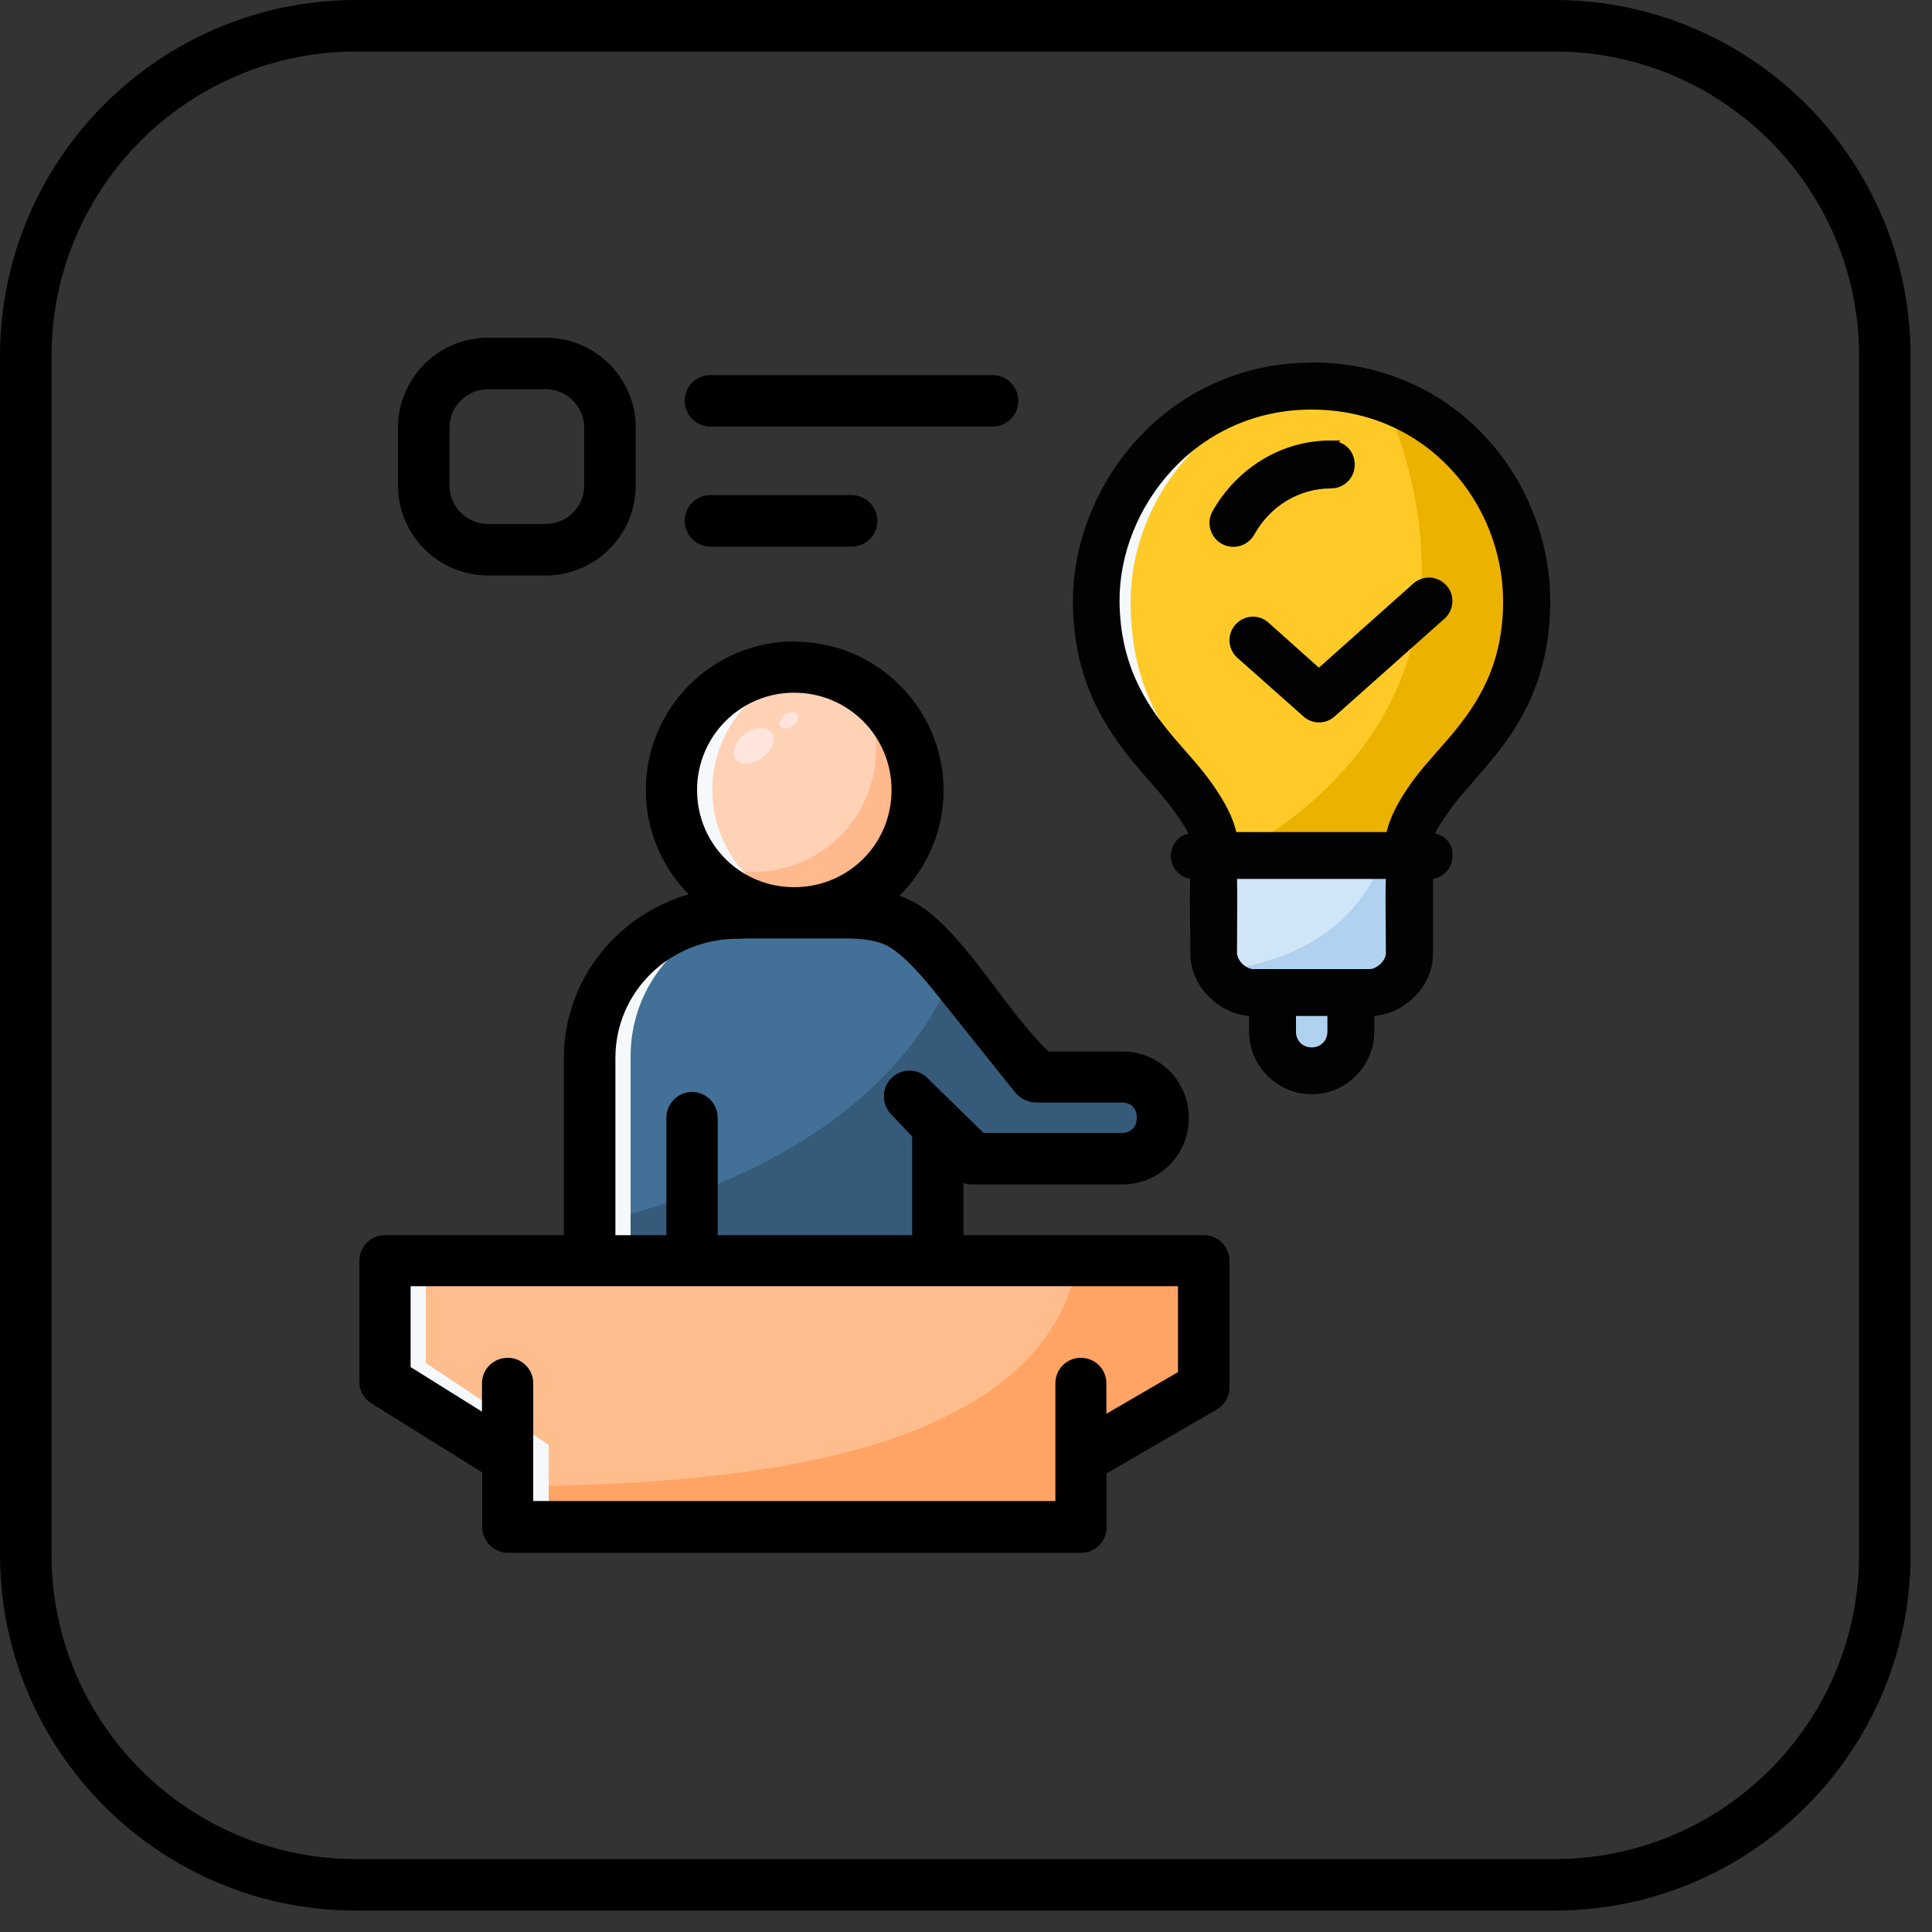 <svg width="75" height="75" viewBox="0 0 75 75" fill="none" xmlns="http://www.w3.org/2000/svg">
<rect x="0" y="0" width="75" height="75" fill="#333333" stroke="none"/>
<g clip-path="url(#clip0_56_696)">
<path d="M60.34 1H13.83C6.744 1 1 6.744 1 13.83V60.34C1 67.426 6.744 73.17 13.83 73.17H60.34C67.426 73.17 73.17 67.426 73.17 60.34V13.83C73.17 6.744 67.426 1 60.34 1Z" stroke="black" stroke-width="2" stroke-miterlimit="10" stroke-linecap="round"/>
<path d="M50.9 37.02C51.74 37.02 52.42 37.7 52.42 38.54V40.06C52.42 40.9 51.74 41.58 50.9 41.58C50.06 41.58 49.38 40.9 49.38 40.06V38.54C49.38 37.7 50.06 37.02 50.9 37.02Z" fill="#B0D2F0"/>
<path d="M48.63 30.94H53.19C54.03 30.94 54.71 31.62 54.71 32.46V37.02C54.71 37.86 54.03 38.54 53.19 38.54H48.63C47.79 38.54 47.11 37.86 47.11 37.02V32.46C47.11 31.62 47.79 30.94 48.63 30.94Z" fill="#D0E5F8"/>
<path d="M54.17 31.28C53.59 36.13 49.89 37.4 47.3 37.68C47.54 38.21 48.07 38.58 48.69 38.58H53.26C54.1 38.58 54.78 37.9 54.78 37.06V32.49C54.78 31.99 54.54 31.56 54.17 31.28Z" fill="#B0D2F0"/>
<path d="M55.07 33.49C55.07 30.13 59.34 29.28 59.34 23.36C59.34 19.19 55.97 14.99 50.92 14.99C45.87 14.99 42.5 19.19 42.5 23.36C42.5 29.28 46.71 30.12 46.71 33.49H55.08H55.07Z" fill="#FFCA28"/>
<path d="M53.75 15.47C58.03 25.89 51.82 31.18 47.45 33.48H55.07C55.07 30.12 59.33 29.27 59.33 23.35C59.33 20.02 57.18 16.68 53.75 15.47Z" fill="#ECB200"/>
<path d="M50.91 14.99C45.86 14.99 42.49 19.19 42.49 23.36C42.49 29.28 46.7 30.13 46.7 33.49H48.1C48.1 30.13 43.89 29.28 43.89 23.36C43.89 19.39 46.95 15.39 51.61 15.03C51.38 15.01 51.15 14.99 50.91 14.99Z" fill="#F5F9FB"/>
<path d="M50.91 14.23C45.48 14.23 41.81 18.81 41.8 23.34C41.8 26.38 43.08 28.28 44.26 29.67C44.85 30.37 45.4 30.95 45.78 31.51C46 31.83 46.23 32.14 46.33 32.47C45.95 32.52 45.62 32.74 45.6 33.22C45.6 33.64 45.93 33.98 46.36 33.98C46.32 34.98 46.36 36.01 46.36 37.02C46.36 37.66 46.65 38.21 47.06 38.61C47.47 39.01 48.02 39.29 48.64 39.29V40.05C48.64 41.3 49.67 42.33 50.92 42.33C52.17 42.33 53.2 41.3 53.2 40.05V39.29C53.83 39.29 54.37 39.01 54.78 38.61C55.19 38.21 55.48 37.65 55.48 37.02C55.48 36.01 55.48 34.98 55.48 33.98C55.9 33.98 56.24 33.64 56.24 33.22C56.24 32.71 55.89 32.52 55.51 32.46C55.61 32.13 55.84 31.83 56.06 31.5C56.43 30.94 56.99 30.36 57.58 29.66C58.76 28.27 60.03 26.45 60.03 23.33C60.03 18.76 56.47 14.22 50.92 14.22L50.91 14.23ZM50.91 15.75C55.51 15.75 58.5 19.5 58.5 23.34C58.5 25.85 57.51 27.39 56.41 28.69C55.86 29.34 55.27 29.94 54.79 30.65C54.44 31.17 54.08 31.77 53.95 32.45H47.87C47.74 31.77 47.38 31.17 47.03 30.65C46.55 29.94 45.97 29.34 45.42 28.69C44.32 27.39 43.33 25.81 43.31 23.34C43.29 19.64 46.32 15.75 50.91 15.75ZM51.67 17.25C49.82 17.24 48.13 18.28 47.2 19.92C46.99 20.3 47.13 20.77 47.5 20.98C47.88 21.19 48.35 21.05 48.56 20.68C49.21 19.51 50.39 18.81 51.67 18.81C52.1 18.81 52.45 18.46 52.44 18.03C52.44 17.6 52.11 17.26 51.66 17.26L51.67 17.25ZM55.52 22.57C55.32 22.56 55.12 22.63 54.97 22.76L51.2 26.12L49.14 24.28C48.83 24 48.35 24.03 48.07 24.35C47.79 24.66 47.82 25.14 48.13 25.42L50.7 27.7C50.99 27.96 51.42 27.96 51.71 27.7L55.98 23.9C56.29 23.62 56.32 23.14 56.04 22.83C55.91 22.68 55.72 22.59 55.52 22.57ZM47.87 33.97H53.95C53.92 34.97 53.95 36 53.95 37.01C53.95 37.15 53.87 37.36 53.7 37.52C53.54 37.68 53.32 37.77 53.19 37.77H48.63C48.5 37.77 48.28 37.68 48.12 37.52C47.96 37.36 47.87 37.15 47.87 37.01C47.87 36 47.89 34.96 47.87 33.97ZM50.16 39.29H51.68V40.05C51.68 40.48 51.35 40.81 50.92 40.81C50.49 40.81 50.16 40.49 50.16 40.05V39.29Z" fill="#020202" stroke="#020202" stroke-width="0.3" stroke-miterlimit="10"/>
<path d="M21.18 14.11H18.95C17.569 14.11 16.45 15.229 16.45 16.61V18.84C16.45 20.221 17.569 21.34 18.95 21.34H21.18C22.561 21.34 23.68 20.221 23.68 18.84V16.61C23.68 15.229 22.561 14.11 21.18 14.11Z" stroke="black" stroke-width="2" stroke-miterlimit="10" stroke-linecap="round"/>
<path d="M27.58 15.56H38.53" stroke="black" stroke-width="2" stroke-miterlimit="10" stroke-linecap="round"/>
<path d="M27.58 20.22H33.06" stroke="black" stroke-width="2" stroke-miterlimit="10" stroke-linecap="round"/>
<path d="M35.6 30.67C35.6 33.3 33.47 35.44 30.83 35.44C28.19 35.44 26.06 33.31 26.06 30.67C26.06 28.03 28.19 25.9 30.83 25.9C33.47 25.9 35.6 28.03 35.6 30.67Z" fill="#FFD1B5"/>
<path d="M33.31 26.61C33.77 27.36 34.01 28.21 34.01 29.08C34.01 31.71 31.88 33.85 29.24 33.85C28.36 33.85 27.51 33.6 26.76 33.15C27.62 34.57 29.17 35.44 30.83 35.44C33.46 35.44 35.6 33.31 35.6 30.67C35.6 29.01 34.73 27.47 33.31 26.61Z" fill="#FFB98D"/>
<path d="M30.83 25.9C28.2 25.9 26.06 28.03 26.06 30.67C26.06 33.3 28.19 35.44 30.83 35.44C31.1 35.44 31.37 35.42 31.64 35.37C29.34 34.99 27.66 33 27.65 30.67C27.65 28.35 29.32 26.37 31.61 25.97C31.35 25.93 31.09 25.9 30.83 25.9Z" fill="#F5F9FB"/>
<path d="M36.39 43.38L37.98 44.97H43.54C44.42 44.97 45.13 44.26 45.13 43.38C45.13 42.5 44.42 41.79 43.54 41.79H40.36L37.18 37.82C36.02 36.37 35.59 35.44 33.21 35.44H28.44C25.36 35.44 22.88 37.92 22.88 41V49.74H36.38V43.38H36.39Z" fill="#427096"/>
<path d="M37.06 37.67C34.39 44.07 27.13 46.56 22.88 47.53V49.74H36.38V43.38L37.97 44.97H43.53C44.41 44.97 45.12 44.26 45.12 43.38C45.12 42.5 44.41 41.79 43.53 41.79H40.35L37.17 37.82C37.12 37.76 37.09 37.72 37.05 37.67H37.06Z" fill="#365B7A"/>
<path d="M28.45 35.44C25.37 35.44 22.89 37.92 22.89 41V49.74H24.48V41C24.48 37.92 26.96 35.44 30.04 35.44H28.45Z" fill="#F5F9FB"/>
<path d="M29.6 29.42C29.22 29.7 28.75 29.72 28.56 29.46C28.37 29.2 28.53 28.77 28.92 28.49C29.31 28.21 29.77 28.19 29.96 28.45C30.15 28.71 29.99 29.14 29.6 29.42Z" fill="#FFE5DD"/>
<path d="M30.78 28.18C30.6 28.31 30.39 28.32 30.3 28.2C30.21 28.08 30.29 27.88 30.47 27.75C30.65 27.62 30.86 27.61 30.95 27.73C31.04 27.85 30.96 28.05 30.78 28.18Z" fill="#FFE5DD"/>
<path d="M14.94 48.94V53.71L19.71 56.89V59.27H41.95V56.89L46.72 53.71V48.94H14.94Z" fill="#FFBD8D"/>
<path d="M41.85 48.94C40.34 57.15 26.77 57.57 20.51 57.7V59.27H41.96V56.89L46.73 53.71V48.94H41.86H41.85Z" fill="#FFA465"/>
<path d="M14.94 48.94V53.71L19.71 56.89V59.27H21.3V56.09L16.53 52.91V48.94H14.94Z" fill="#F5F9FB"/>
<path d="M30.83 25.1C27.77 25.1 25.27 27.6 25.27 30.67C25.27 32.31 25.99 33.8 27.13 34.82C24.25 35.49 22.09 38.03 22.09 41.07V48.15H14.94C14.5 48.15 14.15 48.51 14.15 48.95V53.64C14.15 53.91 14.29 54.17 14.53 54.31L18.92 57.05V59.28C18.92 59.72 19.28 60.08 19.72 60.08H41.97C42.41 60.08 42.76 59.72 42.76 59.28V57.08L47.14 54.54C47.38 54.4 47.53 54.14 47.53 53.85V48.95C47.53 48.51 47.18 48.15 46.74 48.15H37.2V45.51C37.4 45.77 37.6 45.78 37.8 45.78H43.57C44.9 45.78 45.95 44.72 45.95 43.4C45.95 42.08 44.9 41.02 43.57 41.02H40.62C38.91 39.39 37.55 36.78 35.81 35.47C35.45 35.2 35.03 35 34.53 34.86C35.69 33.84 36.43 32.34 36.43 30.68C36.43 27.62 33.93 25.11 30.86 25.11L30.83 25.1ZM30.83 26.69C33.03 26.69 34.81 28.46 34.81 30.67C34.81 32.88 33.04 34.64 30.83 34.64C28.62 34.64 26.86 32.87 26.86 30.67C26.86 28.47 28.63 26.69 30.83 26.69ZM28.66 36.23H32.78C33.91 36.23 34.42 36.42 34.84 36.73C35.27 37.04 35.7 37.48 36.33 38.24L39.57 42.29C39.72 42.47 39.98 42.6 40.21 42.6H43.54C44.04 42.6 44.33 42.93 44.33 43.39C44.33 43.85 44.03 44.18 43.54 44.18H38.1L35.86 41.99C35.55 41.68 35.04 41.69 34.74 42C34.43 42.31 34.44 42.82 34.75 43.13L35.61 44.04V48.15H27.66V43.39C27.66 42.95 27.3 42.59 26.87 42.59C26.43 42.59 26.07 42.95 26.07 43.39V48.15H23.69V41.07C23.69 38.39 25.88 36.24 28.66 36.24V36.23ZM15.74 49.73H45.93V53.38L42.75 55.23V53.7C42.75 53.26 42.4 52.91 41.96 52.91C41.52 52.91 41.17 53.26 41.17 53.7V58.47H20.5V53.7C20.5 53.26 20.15 52.91 19.71 52.91C19.27 52.91 18.91 53.26 18.91 53.7V55.16L15.74 53.18V49.72V49.73Z" fill="black" stroke="black" stroke-width="0.4" stroke-miterlimit="10"/>
</g>
<defs>
<clipPath id="clip0_56_696">
<rect width="74.17" height="74.17" fill="white"/>
</clipPath>
</defs>
</svg>

